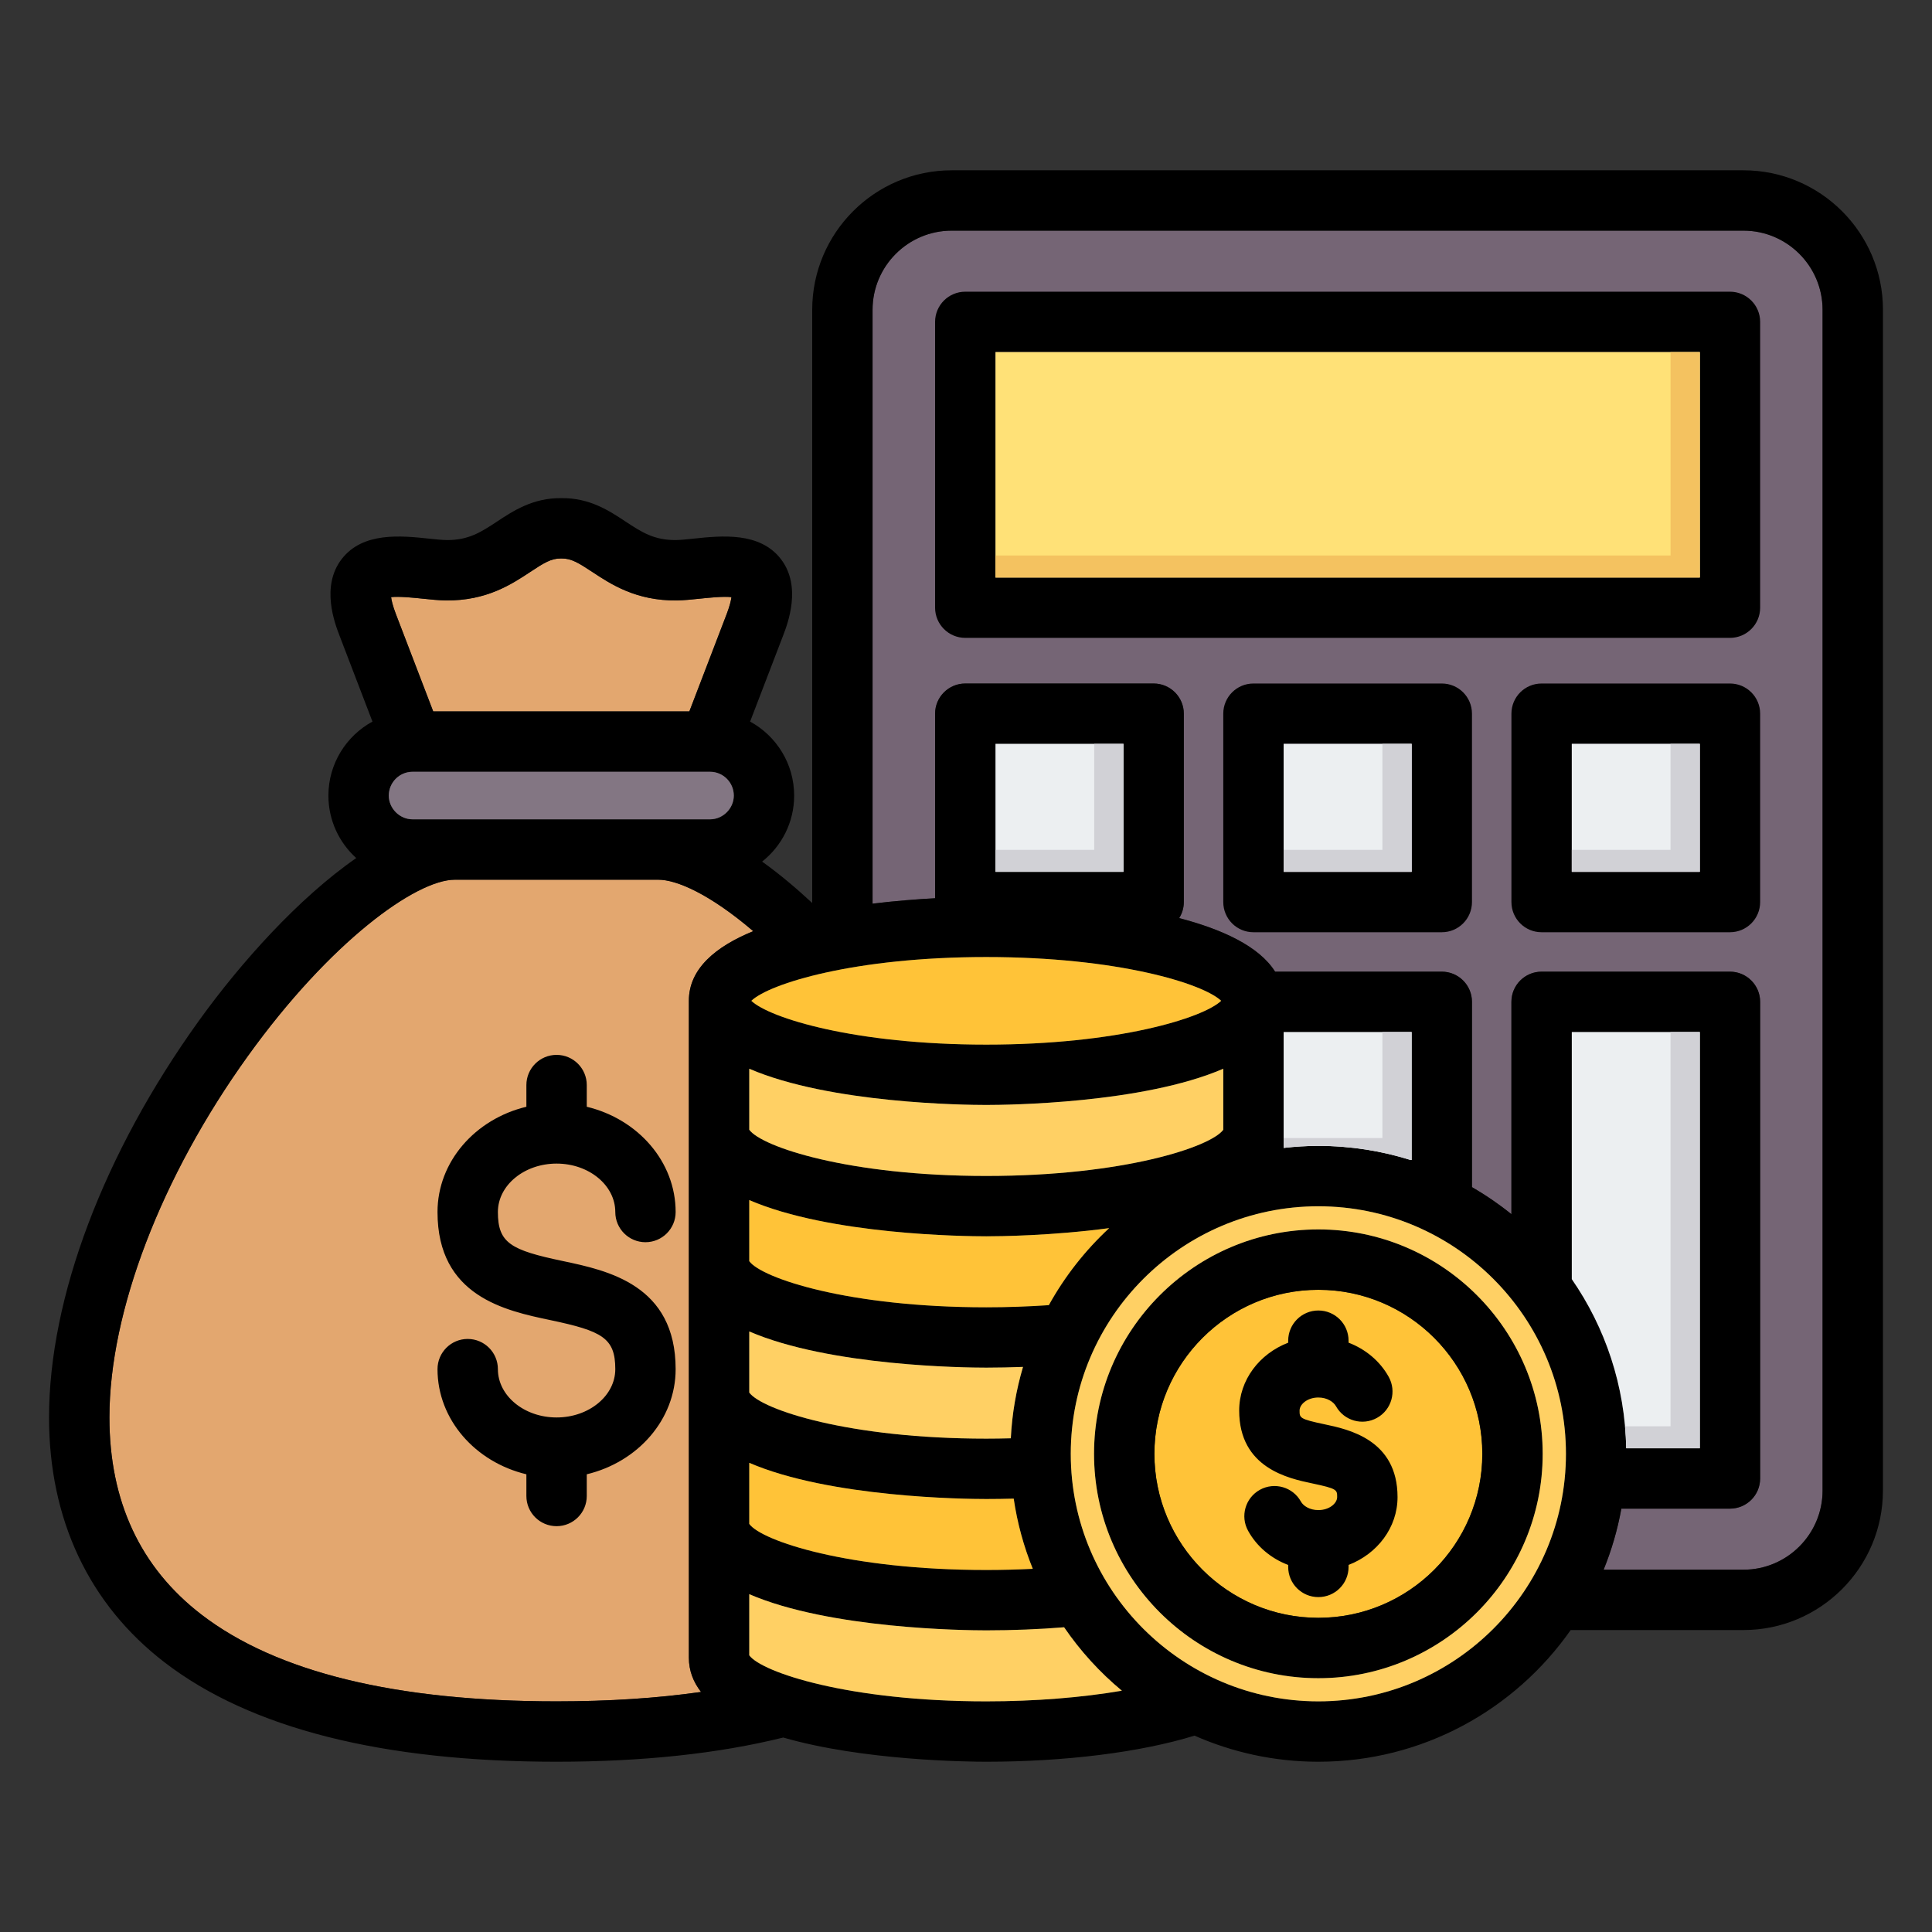 <svg width="55" height="55" viewBox="0 0 55 55" fill="none" xmlns="http://www.w3.org/2000/svg">
<rect x="0" y="0" width="55" height="55" fill="#333333" stroke="none"/>
<path d="M49.632 6.566H27.093C25.85 6.566 24.84 7.577 24.84 8.819V25.725C25.485 25.647 26.099 25.599 26.62 25.571V20.317C26.62 19.843 27.005 19.458 27.479 19.458H32.841C33.316 19.458 33.701 19.843 33.701 20.317V25.679C33.701 25.848 33.652 26.004 33.568 26.136C34.782 26.453 35.841 26.933 36.299 27.661H41.045C41.519 27.661 41.904 28.046 41.904 28.52V33.795C42.298 34.023 42.674 34.28 43.026 34.565V28.52C43.026 28.046 43.411 27.661 43.886 27.661H49.248C49.722 27.661 50.107 28.046 50.107 28.52V42.089C50.107 42.564 49.722 42.948 49.248 42.948H46.156C46.047 43.551 45.877 44.132 45.652 44.686H49.632C50.873 44.686 51.884 43.675 51.884 42.433V8.819C51.884 7.577 50.874 6.566 49.632 6.566H49.632Z" fill="#756575"/>
<path d="M37.531 36.718C34.957 36.718 32.863 38.813 32.863 41.388C32.863 43.964 34.957 46.056 37.531 46.056C40.104 46.056 42.198 43.962 42.198 41.388C42.198 38.815 40.104 36.718 37.531 36.718Z" fill="#FFC338"/>
<path d="M21.444 26.509C20.2 25.447 19.26 25.044 18.741 25.044H12.949C11.843 25.044 9.402 26.803 7.056 30.064C4.589 33.495 3.115 37.34 3.115 40.35C3.115 42.74 3.997 44.629 5.737 45.966C7.87 47.604 11.27 48.434 15.845 48.434C17.337 48.434 18.712 48.344 19.957 48.167C19.737 47.883 19.611 47.56 19.611 47.19V28.49C19.611 27.578 20.374 26.946 21.443 26.509L21.444 26.509Z" fill="#E3A76F"/>
<path d="M12.332 20.253H19.624L20.687 17.479C20.776 17.245 20.81 17.092 20.823 17C20.592 16.973 20.168 17.017 19.92 17.043C19.69 17.067 19.473 17.09 19.267 17.093C18.111 17.108 17.387 16.63 16.86 16.282C16.475 16.027 16.258 15.895 15.993 15.899L15.978 15.9L15.962 15.899C15.693 15.895 15.48 16.027 15.096 16.282C14.568 16.63 13.85 17.108 12.69 17.093C12.483 17.09 12.265 17.067 12.035 17.043C11.787 17.017 11.363 16.973 11.133 17C11.145 17.092 11.179 17.245 11.268 17.479L12.332 20.253H12.332Z" fill="#E3A76F"/>
<path d="M39.785 42.619C39.785 43.489 39.208 44.236 38.391 44.55V44.607C38.391 45.082 38.006 45.466 37.531 45.466C37.057 45.466 36.672 45.082 36.672 44.607V44.551C36.186 44.367 35.779 44.028 35.531 43.579C35.301 43.163 35.452 42.641 35.867 42.411C36.283 42.182 36.806 42.333 37.035 42.748C37.101 42.868 37.281 42.989 37.531 42.989C37.847 42.989 38.066 42.794 38.066 42.619C38.066 42.411 38.066 42.379 37.355 42.229C36.681 42.087 35.277 41.792 35.277 40.155C35.277 39.285 35.854 38.538 36.672 38.224V38.167C36.672 37.692 37.057 37.307 37.531 37.307C38.006 37.307 38.391 37.692 38.391 38.167V38.223C38.874 38.408 39.282 38.746 39.532 39.193C39.764 39.608 39.617 40.131 39.202 40.363C38.788 40.595 38.264 40.447 38.033 40.033C37.963 39.909 37.782 39.784 37.531 39.784C37.216 39.784 36.996 39.98 36.996 40.155C36.996 40.365 36.996 40.397 37.709 40.547C38.383 40.689 39.785 40.983 39.785 42.619ZM43.917 41.388C43.917 44.91 41.053 47.775 37.531 47.775C34.01 47.775 31.145 44.91 31.145 41.388C31.145 37.867 34.01 34.999 37.531 34.999C41.053 34.999 43.917 37.865 43.917 41.388ZM42.199 41.388C42.199 38.813 40.105 36.718 37.531 36.718C34.958 36.718 32.864 38.813 32.864 41.388C32.864 43.964 34.958 46.056 37.531 46.056C40.105 46.056 42.199 43.962 42.199 41.388ZM53.603 8.819V42.433C53.603 44.623 51.822 46.404 49.632 46.404H44.714C43.128 48.668 40.5 50.153 37.531 50.153C36.277 50.153 35.085 49.886 34.005 49.41C32.48 49.882 30.331 50.153 28.076 50.153C27.553 50.153 24.575 50.122 22.297 49.464C20.461 49.92 18.293 50.153 15.845 50.153C10.883 50.153 7.13 49.202 4.69 47.328C2.535 45.673 1.396 43.26 1.396 40.35C1.396 36.943 2.951 32.828 5.661 29.06C6.856 27.399 8.503 25.564 10.141 24.427C9.655 23.988 9.349 23.354 9.349 22.649C9.349 21.741 9.857 20.948 10.603 20.542L9.665 18.094C9.532 17.748 9.128 16.696 9.725 15.918C10.326 15.135 11.418 15.25 12.216 15.334C12.407 15.354 12.587 15.373 12.716 15.374C13.337 15.381 13.697 15.146 14.149 14.848C14.605 14.546 15.175 14.17 15.979 14.181C16.788 14.169 17.352 14.546 17.809 14.848C18.261 15.146 18.618 15.381 19.244 15.374C19.37 15.373 19.551 15.354 19.742 15.334C20.539 15.25 21.631 15.135 22.232 15.918C22.829 16.696 22.425 17.749 22.293 18.095L21.354 20.542C22.101 20.949 22.608 21.741 22.608 22.65C22.608 23.41 22.251 24.089 21.696 24.528C22.22 24.903 22.707 25.32 23.122 25.707V8.819C23.122 6.629 24.903 4.848 27.093 4.848H49.632C51.822 4.848 53.604 6.629 53.604 8.819H53.603ZM31.983 24.82V21.176H28.339V24.82H31.983ZM21.389 28.491C21.907 28.982 24.335 29.738 28.076 29.738C31.818 29.738 34.245 28.982 34.764 28.491C34.248 28 31.82 27.245 28.076 27.245C24.333 27.245 21.904 28 21.389 28.491ZM40.186 29.38H36.542V32.678C36.867 32.642 37.197 32.621 37.531 32.621C38.445 32.621 39.327 32.762 40.156 33.023H40.186V29.38ZM28.076 31.456C27.474 31.456 23.625 31.416 21.329 30.425V32.162C21.682 32.648 24.158 33.477 28.076 33.477C31.994 33.477 34.471 32.648 34.824 32.162V30.425C32.528 31.416 28.678 31.456 28.076 31.456V31.456ZM21.329 43.383C21.682 43.868 24.159 44.695 28.076 44.695C28.525 44.695 28.967 44.683 29.401 44.661C29.145 44.028 28.96 43.359 28.858 42.663C28.596 42.67 28.335 42.674 28.076 42.674C27.474 42.674 23.625 42.634 21.329 41.644V43.383V43.383ZM29.122 38.914C28.776 38.926 28.428 38.935 28.076 38.935C27.474 38.935 23.625 38.894 21.329 37.905V39.644C21.682 40.129 24.159 40.955 28.076 40.955C28.307 40.955 28.541 40.952 28.775 40.946C28.81 40.243 28.93 39.563 29.122 38.914V38.914ZM31.575 34.963C29.934 35.181 28.433 35.196 28.076 35.196C27.474 35.196 23.625 35.155 21.329 34.164V35.903C21.684 36.389 24.162 37.216 28.076 37.216C28.68 37.216 29.275 37.195 29.857 37.155C30.311 36.335 30.893 35.596 31.575 34.963ZM11.134 16.999C11.146 17.092 11.18 17.245 11.27 17.479L12.333 20.252H19.625L20.688 17.479C20.777 17.245 20.811 17.092 20.823 16.999C20.593 16.972 20.169 17.017 19.921 17.043C19.691 17.067 19.473 17.09 19.268 17.093C18.112 17.108 17.388 16.63 16.86 16.281C16.476 16.027 16.259 15.895 15.994 15.899L15.979 15.899L15.963 15.899C15.694 15.895 15.481 16.027 15.097 16.281C14.569 16.63 13.85 17.107 12.691 17.093C12.484 17.09 12.266 17.067 12.036 17.043C11.788 17.017 11.364 16.972 11.134 16.999H11.134ZM20.214 23.325C20.58 23.325 20.89 23.015 20.89 22.649C20.89 22.276 20.587 21.971 20.214 21.971H11.743C11.371 21.971 11.068 22.276 11.068 22.649C11.068 23.015 11.377 23.325 11.743 23.325H20.214ZM15.845 48.434C17.337 48.434 18.712 48.344 19.957 48.166C19.737 47.883 19.61 47.559 19.61 47.189V28.49C19.61 27.577 20.374 26.946 21.443 26.508C20.2 25.447 19.259 25.043 18.74 25.043H12.949C11.843 25.043 9.402 26.803 7.056 30.064C4.588 33.494 3.115 37.339 3.115 40.35C3.115 42.739 3.997 44.629 5.737 45.965C7.869 47.603 11.27 48.434 15.845 48.434L15.845 48.434ZM31.937 48.131C31.308 47.609 30.754 47.001 30.292 46.325C29.576 46.383 28.833 46.413 28.076 46.413C27.474 46.413 23.625 46.373 21.329 45.383V47.124C21.688 47.61 24.164 48.434 28.076 48.434C29.465 48.434 30.797 48.327 31.937 48.131V48.131ZM44.58 41.388C44.58 37.502 41.418 34.34 37.531 34.34C33.645 34.34 30.483 37.502 30.483 41.388C30.483 45.275 33.645 48.434 37.531 48.434C41.418 48.434 44.58 45.273 44.58 41.388ZM48.389 41.229V29.38H44.745V36.415C45.695 37.788 46.262 39.444 46.294 41.229H48.389H48.389ZM51.885 8.819C51.885 7.577 50.874 6.566 49.632 6.566H27.093C25.851 6.566 24.84 7.577 24.84 8.819V25.725C25.485 25.647 26.099 25.599 26.62 25.571V20.317C26.62 19.843 27.005 19.458 27.48 19.458H32.842C33.316 19.458 33.701 19.843 33.701 20.317V25.679C33.701 25.848 33.652 26.004 33.569 26.136C34.783 26.453 35.841 26.933 36.3 27.661H41.045C41.52 27.661 41.904 28.046 41.904 28.52V33.795C42.299 34.023 42.674 34.28 43.027 34.565V28.52C43.027 28.046 43.411 27.661 43.886 27.661H49.248C49.723 27.661 50.108 28.046 50.108 28.52V42.089C50.108 42.564 49.723 42.948 49.248 42.948H46.157C46.048 43.551 45.878 44.132 45.652 44.686H49.632C50.874 44.686 51.885 43.675 51.885 42.433V8.819H51.885ZM50.108 9.163V17.299C50.108 17.774 49.723 18.159 49.248 18.159H27.48C27.005 18.159 26.62 17.774 26.62 17.299V9.163C26.62 8.689 27.005 8.304 27.48 8.304H49.248C49.723 8.304 50.108 8.689 50.108 9.163ZM48.389 10.023H28.339V16.44H48.389V10.023ZM41.904 20.317V25.679C41.904 26.154 41.52 26.539 41.045 26.539H35.683C35.208 26.539 34.824 26.154 34.824 25.679V20.317C34.824 19.842 35.208 19.458 35.683 19.458H41.045C41.52 19.458 41.904 19.842 41.904 20.317ZM40.186 21.176H36.542V24.82H40.186V21.176ZM50.108 20.317V25.679C50.108 26.154 49.723 26.539 49.248 26.539H43.886C43.411 26.539 43.027 26.154 43.027 25.679V20.317C43.027 19.842 43.411 19.458 43.886 19.458H49.248C49.723 19.458 50.108 19.842 50.108 20.317ZM48.389 21.176H44.745V24.82H48.389V21.176ZM15.845 33.125C16.766 33.125 17.516 33.743 17.516 34.504C17.516 34.978 17.901 35.363 18.375 35.363C18.85 35.363 19.234 34.978 19.234 34.504C19.234 33.067 18.158 31.856 16.704 31.507V30.889C16.704 30.415 16.319 30.03 15.845 30.03C15.37 30.03 14.985 30.415 14.985 30.889V31.507C13.531 31.856 12.455 33.067 12.455 34.504C12.455 36.904 14.388 37.312 15.668 37.581C17.144 37.892 17.516 38.089 17.516 38.977C17.516 39.735 16.766 40.352 15.845 40.352C14.923 40.352 14.174 39.735 14.174 38.977C14.174 38.502 13.789 38.117 13.314 38.117C12.839 38.117 12.455 38.502 12.455 38.977C12.455 40.412 13.531 41.622 14.985 41.97V42.588C14.985 43.063 15.37 43.447 15.845 43.447C16.319 43.447 16.704 43.063 16.704 42.588V41.97C18.158 41.622 19.234 40.412 19.234 38.977C19.234 36.576 17.301 36.169 16.022 35.899C14.545 35.588 14.174 35.392 14.174 34.504C14.174 33.743 14.923 33.125 15.845 33.125Z" fill="black"/>
<path d="M37.531 34.34C33.644 34.34 30.482 37.502 30.482 41.388C30.482 45.275 33.644 48.434 37.531 48.434C41.417 48.434 44.579 45.273 44.579 41.388C44.579 37.503 41.417 34.34 37.531 34.34ZM37.531 47.775C34.01 47.775 31.145 44.91 31.145 41.388C31.145 37.867 34.01 34.999 37.531 34.999C41.052 34.999 43.917 37.865 43.917 41.388C43.917 44.911 41.052 47.775 37.531 47.775Z" fill="#FFD064"/>
<path d="M21.33 39.643C21.683 40.129 24.16 40.955 28.077 40.955C28.308 40.955 28.541 40.951 28.776 40.945C28.811 40.243 28.931 39.563 29.123 38.913C28.777 38.926 28.428 38.934 28.077 38.934C27.475 38.934 23.626 38.894 21.33 37.904V39.643Z" fill="#FFD064"/>
<path d="M34.824 32.162V30.425C32.529 31.416 28.679 31.456 28.077 31.456C27.475 31.456 23.626 31.416 21.33 30.425V32.162C21.682 32.648 24.159 33.477 28.077 33.477C31.995 33.477 34.471 32.648 34.824 32.162Z" fill="#FFD064"/>
<path d="M44.746 21.176H48.389V24.819H44.746V21.176Z" fill="#ECEFF1"/>
<path d="M28.34 10.023H48.39V16.44H28.34V10.023Z" fill="#FFE177"/>
<path d="M36.543 21.176H40.186V24.819H36.543V21.176Z" fill="#ECEFF1"/>
<path d="M40.157 33.023H40.186V29.38H36.543V32.679C36.868 32.642 37.197 32.621 37.532 32.621C38.446 32.621 39.328 32.763 40.157 33.023Z" fill="#ECEFF1"/>
<path d="M11.744 23.324H20.215C20.581 23.324 20.89 23.015 20.89 22.649C20.89 22.275 20.587 21.971 20.215 21.971H11.744C11.371 21.971 11.068 22.275 11.068 22.649C11.068 23.015 11.378 23.324 11.744 23.324Z" fill="#837683"/>
<path d="M21.33 43.383C21.683 43.868 24.16 44.694 28.077 44.694C28.525 44.694 28.967 44.682 29.401 44.661C29.145 44.028 28.96 43.359 28.858 42.663C28.596 42.67 28.335 42.674 28.077 42.674C27.475 42.674 23.626 42.633 21.33 41.644V43.383V43.383Z" fill="#FFC338"/>
<path d="M48.389 41.23V29.38H44.746V36.415C45.696 37.788 46.263 39.445 46.295 41.23H48.39H48.389Z" fill="#ECEFF1"/>
<path d="M28.077 29.738C31.817 29.738 34.245 28.982 34.764 28.491C34.248 28 31.82 27.245 28.077 27.245C24.333 27.245 21.904 28 21.389 28.491C21.907 28.982 24.335 29.738 28.077 29.738Z" fill="#FFC338"/>
<path d="M28.34 21.176H31.983V24.819H28.34V21.176Z" fill="#ECEFF1"/>
<path d="M21.33 35.903C21.685 36.389 24.163 37.216 28.077 37.216C28.68 37.216 29.276 37.194 29.858 37.155C30.312 36.335 30.893 35.595 31.576 34.962C29.935 35.181 28.434 35.195 28.077 35.195C27.475 35.195 23.626 35.155 21.33 34.164V35.903Z" fill="#FFC338"/>
<path d="M30.293 46.325C29.577 46.382 28.834 46.413 28.077 46.413C27.475 46.413 23.626 46.373 21.33 45.383V47.124C21.688 47.609 24.165 48.434 28.077 48.434C29.465 48.434 30.798 48.326 31.938 48.131C31.309 47.609 30.755 47.001 30.293 46.325V46.325Z" fill="#FFD064"/>
<path d="M39.354 24.194H36.543V24.819H40.187V21.176H39.354V24.194Z" fill="#D1D1D6"/>
<path d="M39.354 31.442V32.397H36.543V32.678C36.868 32.641 37.197 32.62 37.532 32.62C38.446 32.62 39.328 32.762 40.157 33.022H40.186V29.379H39.354V31.442L39.354 31.442Z" fill="#D1D1D6"/>
<path d="M31.15 24.194H28.34V24.819H31.983V21.176H31.15V24.194Z" fill="#D1D1D6"/>
<path d="M47.557 40.603H46.262C46.28 40.81 46.292 41.018 46.296 41.229H48.39V29.379H47.557V40.603Z" fill="#D1D1D6"/>
<path d="M47.557 10.023V15.814H28.34V16.44H48.39V10.023H47.557Z" fill="#F4C260"/>
<path d="M47.557 24.194H44.746V24.819H48.389V21.176H47.557V24.194Z" fill="#D1D1D6"/>
</svg>
